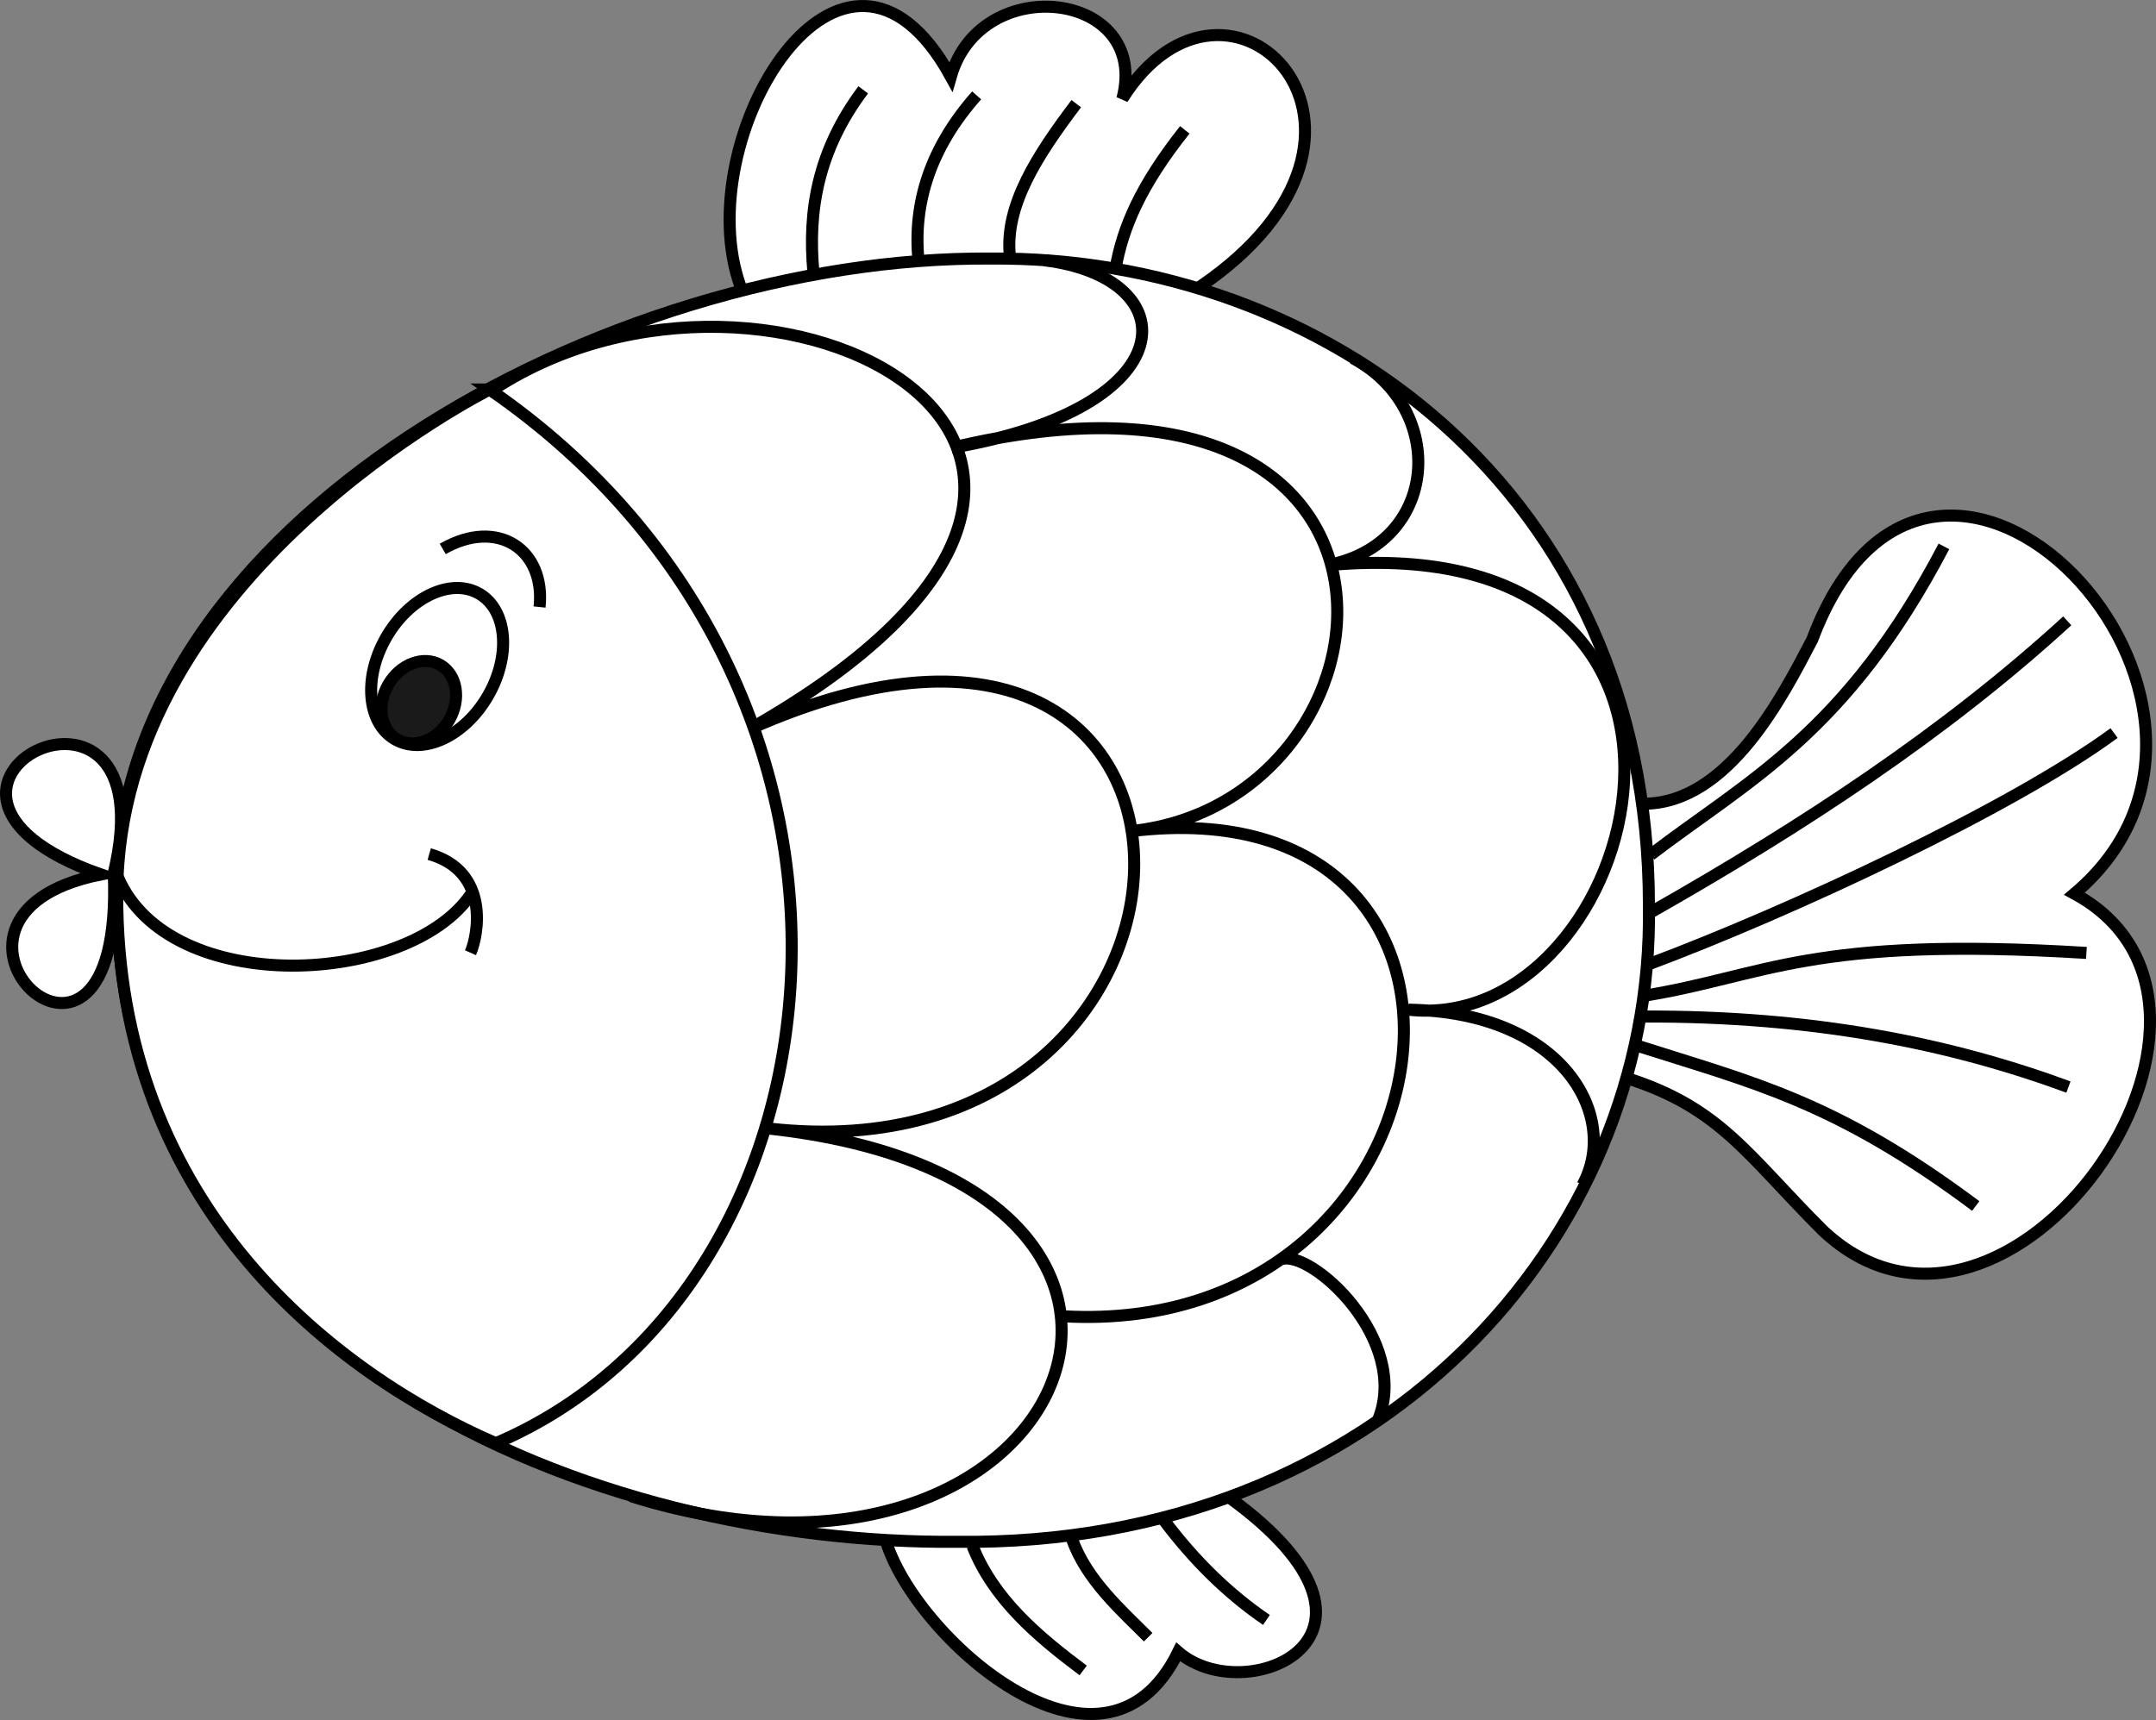 <?xml version="1.0" encoding="UTF-8" standalone="no"?>
<!-- Created with Inkscape (http://www.inkscape.org/) -->
<svg
    xmlns:inkscape="http://www.inkscape.org/namespaces/inkscape"
    xmlns:rdf="http://www.w3.org/1999/02/22-rdf-syntax-ns#"
    xmlns="http://www.w3.org/2000/svg"
    xmlns:cc="http://creativecommons.org/ns#"
    xmlns:dc="http://purl.org/dc/elements/1.1/"
    xmlns:sodipodi="http://sodipodi.sourceforge.net/DTD/sodipodi-0.dtd"
    id="svg2985"
    inkscape:version="0.48.3.1 r9886"
    viewBox="0 0 672.17 536.39"
    version="1.1"
    sodipodi:docname="_svgclean2.svg"
  >
  <rect x="0" y="0" width="672.17" height="536.39" fill="#808080" stroke="none"/>
  <sodipodi:namedview
      id="namedview2989"
      bordercolor="#666666"
      inkscape:pageshadow="2"
      inkscape:window-y="0"
      pagecolor="#ffffff"
      inkscape:zoom="0.61399264"
      inkscape:window-maximized="0"
      inkscape:window-x="0"
      inkscape:snap-bbox="false"
      showgrid="false"
      borderopacity="1.0"
      inkscape:current-layer="svg2985"
      inkscape:cx="521.55415"
      inkscape:cy="-51.450973"
      inkscape:pageopacity="0.0"
      inkscape:window-width="674"
      inkscape:window-height="645"
      inkscape:snap-global="false"
      inkscape:document-units="mm"
  />
  <g
      id="g4761"
      transform="translate(-186.31 -90.539)"
    >
    <path
        id="path3900"
        inkscape:connector-curvature="0"
        sodipodi:nodetypes="ccc"
        style="stroke:#000000;stroke-width:3.753;fill:#ffffff"
        d="m462.34 570.5c8.34 29.822 67.691 83.476 91.294 35.214 21.1 18.284 75.331-4.914 16.142-48.016"
    />
    <path
        id="path3908"
        inkscape:connector-curvature="0"
        sodipodi:nodetypes="cc"
        style="stroke:#000000;stroke-width:3.753;fill:none"
        d="m489.51 572.66c6.529 16.488 20.031 27.995 34.5 38.812"
    />
    <path
        id="path3910"
        inkscape:connector-curvature="0"
        sodipodi:nodetypes="cc"
        style="stroke:#000000;stroke-width:3.753;fill:none"
        d="m520.55 570.5c4.426 12.724 15.628 22.485 23.718 30.618"
    />
    <path
        id="path3912"
        inkscape:connector-curvature="0"
        sodipodi:nodetypes="cc"
        style="stroke:#000000;stroke-width:3.753;fill:none"
        d="m549.23 564.68c9.487 12.65 20.125 23 31.912 31.05"
    />
    <path
        id="path3916"
        inkscape:connector-curvature="0"
        sodipodi:nodetypes="ccccc"
        style="stroke:#000000;stroke-width:3.753;fill:#ffffff"
        d="m698.88 341.19c26.365-0.163 43.327-33.772 52.449-51.229 37.621-100.49 151.94 19.97 81.723 79.283 65.728 35.727-21.022 158.89-78.347 105.12-23.634-23.549-31.931-38.419-61.628-47.743"
    />
    <path
        id="path3918"
        inkscape:connector-curvature="0"
        sodipodi:nodetypes="cc"
        style="stroke:#000000;stroke-width:3.753;fill:none"
        d="m700.94 357.1c30.475-23.295 60.949-37.985 91.424-96.167"
    />
    <path
        id="path3920"
        inkscape:connector-curvature="0"
        sodipodi:nodetypes="cc"
        style="stroke:#000000;stroke-width:3.753;fill:none"
        d="m701.31 374.84c47.117-26.773 91.546-55.898 129.5-90.688"
    />
    <path
        id="path3922"
        inkscape:connector-curvature="0"
        sodipodi:nodetypes="cc"
        style="stroke:#000000;stroke-width:3.753;fill:none"
        d="m700.51 391.17c43.672-16.342 113.03-48.589 144.9-72.018"
    />
    <path
        id="path3924"
        inkscape:connector-curvature="0"
        sodipodi:nodetypes="cc"
        style="stroke:#000000;stroke-width:3.753;fill:none"
        d="m698.79 401.08c38.097-6.142 51.628-18.701 138-13.369"
    />
    <path
        id="path3926"
        inkscape:connector-curvature="0"
        sodipodi:nodetypes="cc"
        style="stroke:#000000;stroke-width:3.753;fill:none"
        d="m698.79 407.55c52.914-0.197 95.548 8.416 132.39 21.993"
    />
    <path
        id="path3928"
        inkscape:connector-curvature="0"
        sodipodi:nodetypes="cc"
        style="stroke:#000000;stroke-width:3.753;fill:none"
        d="m696.63 416.61c36.293 11.592 62.003 17.408 105.65 50.024"
    />
    <path
        id="path3850"
        inkscape:connector-curvature="0"
        sodipodi:nodetypes="cccc"
        style="stroke:#000000;stroke-width:3.753;fill:#ffffff"
        d="m417.2 179.98c-16.796-46.319 32.014-126.54 65.549-65.549 9.506-33.166 62.301-26.608 53.474 6.9 32.998-52.444 95.533 10.204 24.15 58.649"
    />
    <path
        id="path3848"
        inkscape:connector-curvature="0"
        sodipodi:nodetypes="ccccc"
        style="stroke:#000000;stroke-width:3.753;fill:#ffffff"
        d="m222.57 369.54c-0.87-116.15 153.69-199.26 272.55-198.37 103.03-0.89 205.3 71.87 205.27 201.82 1.71 104.49-84.62 199.91-215.62 198.37-112.17 0.94-260.46-56.08-262.2-201.82z"
    />
    <path
        id="path3852"
        inkscape:connector-curvature="0"
        sodipodi:nodetypes="ccsc"
        style="stroke:#000000;stroke-width:3.753;fill:#ffffff"
        d="m338.96 212c135.45 93.39 114.68 280.5 1.931 328.62-48.369-20.942-118.62-72.918-118.04-171.96 0.576-99.042 116.11-156.66 116.11-156.66z"
    />
    <path
        id="path3866"
        sodipodi:rx="17.274803"
        sodipodi:ry="24.760551"
        style="stroke:#000000;stroke-width:3.543;fill:#ffffff"
        sodipodi:type="arc"
        d="m-157.78 88.228c0 13.675-7.734 24.761-17.275 24.761-9.541 0-17.275-11.086-17.275-24.761s7.734-24.761 17.275-24.761c9.541 0 17.275 11.086 17.275 24.761z"
        transform="matrix(.917 .53 -.53 .917 529.88 310.27)"
        sodipodi:cy="88.227806"
        sodipodi:cx="-175.05133"
    />
    <path
        id="path3868"
        sodipodi:rx="10.364882"
        sodipodi:ry="12.668189"
        style="stroke:#000000;stroke-width:3.543;fill:#1a1a1a"
        sodipodi:type="arc"
        d="m-163.53 101.47c0 6.996-4.641 12.668-10.365 12.668-5.724 0-10.365-5.672-10.365-12.668 0-6.997 4.641-12.668 10.365-12.668 5.724 0 10.365 5.672 10.365 12.668z"
        transform="matrix(.917 .53 -.53 .917 530.11 308.65)"
        sodipodi:cy="101.47182"
        sodipodi:cx="-173.89967"
    />
    <path
        id="path3874"
        inkscape:connector-curvature="0"
        sodipodi:nodetypes="ccc"
        style="stroke:#000000;stroke-width:3.753;fill:#ffffff"
        d="m221.78 362.82c18.101-75.488-80.668-26.594-4.074 0.422-65.985 13.234 7.571 83.463 4.074-0.422z"
    />
    <path
        id="path3876"
        inkscape:connector-curvature="0"
        sodipodi:nodetypes="cc"
        style="stroke:#000000;stroke-width:3.753;fill:none"
        d="m223.12 364.21c16.206 37.692 90.512 33.774 109.95 5.284"
    />
    <path
        id="path3878"
        inkscape:connector-curvature="0"
        sodipodi:nodetypes="cc"
        style="stroke:#000000;stroke-width:3.753;fill:none"
        d="m320.13 356.89c18.986 5.369 15.306 25.22 12.858 30.764"
    />
    <path
        id="path3880"
        inkscape:connector-curvature="0"
        sodipodi:nodetypes="cc"
        style="stroke:#000000;stroke-width:3.753;fill:none"
        d="m324.34 261.73c17.114-9.836 32.066 0.206 30.187 18.112"
    />
    <path
        id="path3882"
        inkscape:connector-curvature="0"
        sodipodi:nodetypes="cc"
        style="stroke:#000000;stroke-width:3.753;fill:none"
        d="m439.91 175.48c-1.775-18.975 1.26-37.949 15.525-56.924"
    />
    <path
        id="path3884"
        inkscape:connector-curvature="0"
        sodipodi:nodetypes="cc"
        style="stroke:#000000;stroke-width:3.753;fill:none"
        d="m472.69 172.03c-1.867-18.379 3.881-35.67 18.112-51.749"
    />
    <path
        id="path3886"
        inkscape:connector-curvature="0"
        sodipodi:nodetypes="cc"
        style="stroke:#000000;stroke-width:3.753;fill:none"
        d="m501.15 170.31c-1.669-15.812 8.771-31.625 20.7-47.437"
    />
    <path
        id="path3888"
        inkscape:connector-curvature="0"
        sodipodi:nodetypes="cc"
        style="stroke:#000000;stroke-width:3.753;fill:none"
        d="m534.12 174.17c2.28-12.83 7.83-25.8 21.57-43.13"
    />
    <path
        id="path3892"
        inkscape:connector-curvature="0"
        sodipodi:nodetypes="cccc"
        style="stroke:#000000;stroke-width:3.753;fill:none"
        d="m340.28 211.9c86.139-56.211 233.43 18.765 79.69 106.02 161.27-71.906 156.69 141.93 5.691 124.52 155.3 16.821 94.329 158.01-42.691 114.66"
    />
    <path
        id="path3894"
        inkscape:connector-curvature="0"
        sodipodi:nodetypes="cccc"
        style="stroke:#000000;stroke-width:3.753;fill:none"
        d="m511.9 171.71c44.508 5.484 44.718 45.96-28.91 58.48 156.88-37.617 143.17 110.2 56.108 119.53 126.79-15.394 104.79 158.21-21.093 151.32"
    />
    <path
        id="path3896"
        inkscape:connector-curvature="0"
        sodipodi:nodetypes="cc"
        style="stroke:#000000;stroke-width:3.753;fill:none"
        d="m585.74 483.25c9.223-3.215 40.333 24.998 30.241 50.043"
    />
    <path
        id="path3898"
        inkscape:connector-curvature="0"
        sodipodi:nodetypes="cccc"
        style="stroke:#000000;stroke-width:3.753;fill:none"
        d="m608.1 202.22c29.607 15.876 27.008 58.008-8.014 64.585 139.46-12.804 98.879 146.88 25.312 138.61 48.333 0.68 66.057 33.296 54.289 54.69"
    />
  </g
  >
</svg
>

